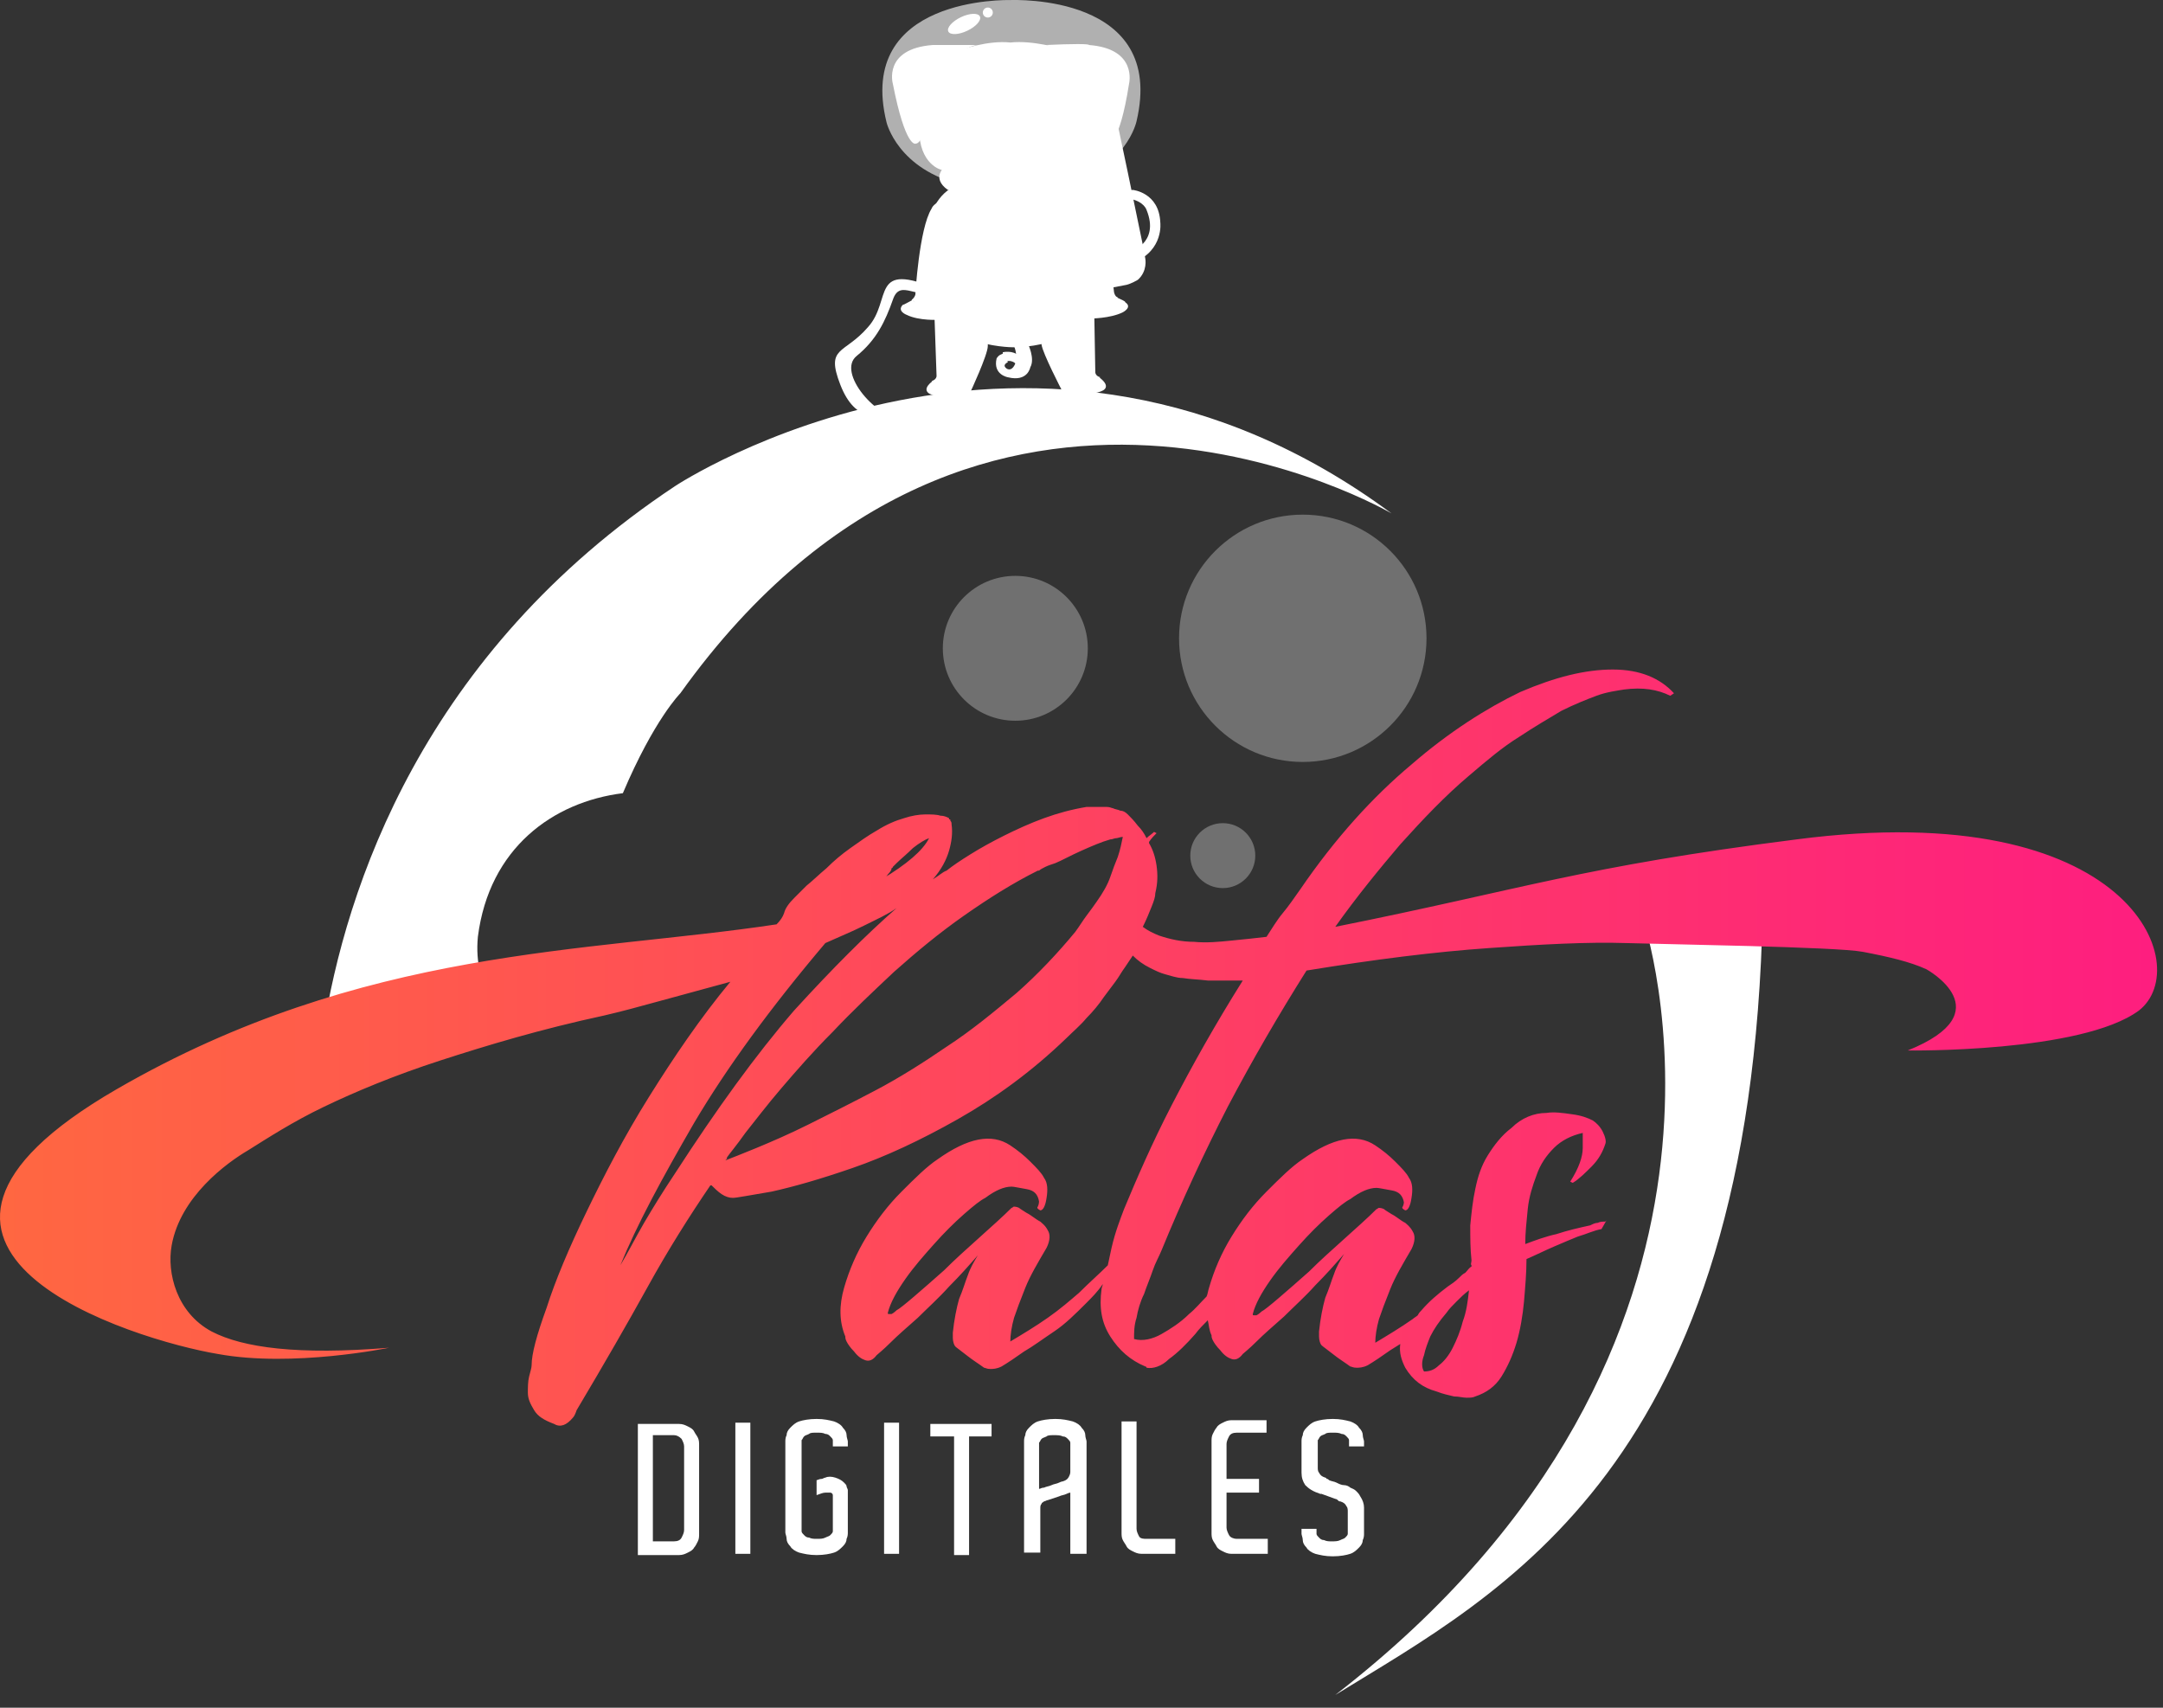<svg width="133" height="105" viewBox="0 0 133 105" fill="none" xmlns="http://www.w3.org/2000/svg">
<rect x="0" y="0" width="133" height="105" fill="#333333" stroke="none"/>
<path d="M108.387 55.987L101.01 56.448C101.01 56.448 110.001 82.635 82.104 104.215C92.326 97.918 107.696 90.238 108.387 55.987Z" fill="white"/>
<path d="M41.527 29.877C26.003 40.168 21.238 54.605 19.855 63.514C23.313 62.822 26.771 61.978 30.306 61.67C29.615 60.519 29.231 59.213 29.384 57.6C30.076 52.148 33.995 49.306 38.299 48.769C40.22 44.238 41.834 42.625 41.834 42.625C60.355 16.745 85.563 31.567 85.563 31.567C63.583 15.286 41.527 29.877 41.527 29.877Z" fill="white"/>
<path opacity="0.3" d="M80.106 46.849C84.308 46.849 87.714 43.445 87.714 39.246C87.714 35.047 84.308 31.643 80.106 31.643C75.904 31.643 72.498 35.047 72.498 39.246C72.498 43.445 75.904 46.849 80.106 46.849Z" fill="white"/>
<path opacity="0.3" d="M62.43 44.315C64.892 44.315 66.888 42.321 66.888 39.861C66.888 37.401 64.892 35.407 62.43 35.407C59.968 35.407 57.973 37.401 57.973 39.861C57.973 42.321 59.968 44.315 62.43 44.315Z" fill="white"/>
<path opacity="0.3" d="M75.188 54.605C76.291 54.605 77.186 53.711 77.186 52.608C77.186 51.506 76.291 50.612 75.188 50.612C74.084 50.612 73.189 51.506 73.189 52.608C73.189 53.711 74.084 54.605 75.188 54.605Z" fill="white"/>
<path d="M110.462 51.611C97.167 53.3 93.632 54.682 82.104 56.986C83.411 55.143 84.794 53.454 86.1 51.918C87.484 50.382 88.867 48.923 90.327 47.694C91.403 46.773 92.402 45.928 93.401 45.313C94.324 44.699 95.246 44.161 96.014 43.701C96.783 43.317 97.551 43.01 98.166 42.779C98.781 42.549 99.396 42.472 99.857 42.395C101.01 42.242 101.932 42.395 102.7 42.779L102.931 42.626C102.086 41.704 100.856 41.166 99.165 41.166C97.475 41.166 95.63 41.627 93.478 42.549C91.403 43.547 89.098 45.006 86.792 47.003C84.41 49 82.104 51.534 79.952 54.682C79.568 55.22 79.261 55.681 78.876 56.142C78.492 56.602 78.185 57.14 77.877 57.601C77.263 57.678 76.494 57.754 75.726 57.831C74.957 57.908 74.189 57.985 73.42 57.908C72.651 57.908 71.96 57.754 71.268 57.524C70.884 57.37 70.577 57.217 70.269 56.986C70.5 56.526 70.653 56.142 70.807 55.758C70.961 55.374 71.038 55.143 71.038 54.913C71.191 54.298 71.191 53.761 71.115 53.223C71.038 52.686 70.884 52.225 70.653 51.841V51.764C70.807 51.534 70.961 51.38 71.115 51.227L70.961 51.15C70.807 51.303 70.653 51.38 70.5 51.534C70.346 51.227 70.192 50.996 69.962 50.766C69.731 50.459 69.501 50.228 69.347 50.075C69.193 49.921 69.04 49.844 68.886 49.844C68.732 49.768 68.578 49.768 68.425 49.691C68.348 49.691 68.271 49.614 68.04 49.614C67.656 49.614 67.272 49.614 66.811 49.614C65.889 49.768 65.043 49.998 64.198 50.305C63.352 50.612 62.507 50.996 61.739 51.38C60.97 51.764 60.279 52.148 59.664 52.532C59.049 52.916 58.588 53.223 58.203 53.531C57.973 53.607 57.742 53.838 57.358 54.068C57.896 53.454 58.203 52.839 58.357 52.302C58.511 51.764 58.588 51.227 58.511 50.689C58.511 50.612 58.511 50.535 58.434 50.459V50.382H58.357V50.305C58.203 50.228 58.05 50.152 57.819 50.152C57.589 50.075 57.281 50.075 56.897 50.075C56.513 50.075 56.052 50.152 55.591 50.305C55.053 50.459 54.515 50.689 53.9 51.073C53.362 51.38 52.824 51.764 52.286 52.148C51.748 52.532 51.287 52.916 50.826 53.377C50.365 53.761 49.98 54.145 49.596 54.452C49.289 54.759 48.981 55.066 48.828 55.22C48.52 55.527 48.29 55.834 48.213 56.142C48.136 56.372 47.982 56.602 47.752 56.833C36.07 58.599 22.314 58.215 7.174 66.97C-9.964 76.876 8.327 82.406 13.399 83.25C18.01 84.095 23.928 82.866 23.928 82.866C18.318 83.327 14.936 82.866 13.015 81.868C10.863 80.716 10.248 78.259 10.556 76.569C11.094 73.574 13.937 71.501 15.244 70.733C16.473 69.965 18.01 68.966 19.932 68.045C21.853 67.123 24.235 66.125 27.079 65.203C29.922 64.282 33.227 63.284 37.146 62.439C38.145 62.208 39.298 61.901 40.681 61.517C42.065 61.133 43.525 60.749 44.908 60.365C43.064 62.592 41.45 64.973 39.913 67.43C38.376 69.888 37.146 72.269 36.07 74.496C34.994 76.723 34.149 78.719 33.611 80.409C32.996 82.098 32.689 83.25 32.689 83.942C32.689 84.095 32.612 84.326 32.535 84.633C32.458 84.94 32.458 85.324 32.458 85.631C32.458 86.015 32.612 86.322 32.843 86.706C33.073 87.09 33.457 87.32 34.072 87.551C34.456 87.781 34.841 87.628 35.225 87.167C35.302 87.09 35.379 86.936 35.456 86.706C37.146 83.865 38.606 81.33 39.836 79.103C41.066 76.876 42.372 74.803 43.679 72.883H43.755C43.909 73.037 44.14 73.267 44.37 73.421C44.601 73.574 44.831 73.651 45.062 73.651C45.292 73.651 46.061 73.497 47.444 73.267C48.828 72.96 50.441 72.499 52.44 71.808C54.438 71.117 56.59 70.118 58.895 68.813C61.201 67.507 63.429 65.895 65.581 63.821C65.966 63.437 66.427 63.053 66.811 62.592C67.195 62.208 67.579 61.748 67.887 61.287C68.117 60.98 68.348 60.672 68.578 60.365C68.809 60.058 68.963 59.751 69.193 59.444C69.347 59.213 69.501 58.983 69.654 58.753C69.962 59.06 70.269 59.29 70.73 59.521C71.038 59.674 71.345 59.828 71.653 59.905C71.96 59.981 72.344 60.135 72.728 60.135C73.189 60.212 73.651 60.212 74.265 60.288C74.88 60.288 75.572 60.288 76.417 60.288C74.727 62.976 73.266 65.587 72.037 67.968C70.807 70.349 69.885 72.499 69.116 74.342C68.886 74.956 68.578 75.724 68.348 76.723C68.271 77.107 68.194 77.414 68.117 77.798C67.579 78.335 66.965 78.873 66.35 79.487C65.812 79.948 65.197 80.486 64.428 81.023C63.66 81.561 62.891 82.022 62.123 82.482C62.123 82.098 62.2 81.561 62.353 81.023C62.507 80.562 62.738 79.948 63.045 79.18C63.352 78.412 63.814 77.644 64.352 76.723C64.582 76.262 64.582 75.878 64.428 75.648C64.275 75.34 64.044 75.187 63.967 75.11C63.66 74.956 63.429 74.726 63.122 74.573C62.891 74.419 62.738 74.342 62.661 74.265C62.661 74.265 62.507 74.189 62.353 74.189C62.277 74.189 62.277 74.265 62.2 74.265C61.662 74.803 60.97 75.417 60.202 76.108C59.433 76.799 58.742 77.414 58.05 78.105C57.358 78.719 56.743 79.257 56.205 79.718C55.667 80.178 55.283 80.486 55.13 80.562C54.976 80.716 54.822 80.793 54.822 80.793C54.745 80.793 54.668 80.793 54.668 80.793C54.592 80.793 54.592 80.793 54.592 80.716C54.745 80.102 55.13 79.411 55.667 78.643C56.205 77.875 56.82 77.183 57.435 76.492C58.05 75.801 58.665 75.187 59.279 74.649C59.894 74.112 60.279 73.805 60.586 73.651C61.201 73.19 61.739 72.96 62.2 72.96C62.353 72.96 62.661 73.037 63.122 73.113C63.583 73.19 63.814 73.421 63.891 73.881V73.728C63.891 73.881 63.891 74.035 63.814 74.189C63.737 74.265 63.814 74.342 63.967 74.419C64.121 74.419 64.275 74.189 64.352 73.651C64.428 73.19 64.428 72.729 64.198 72.422C64.044 72.115 63.737 71.808 63.352 71.424C62.968 71.04 62.584 70.733 62.123 70.425C60.97 69.658 59.51 69.965 57.666 71.27C56.974 71.731 56.282 72.422 55.437 73.267C54.592 74.112 53.9 75.033 53.285 76.032C52.67 77.03 52.209 78.105 51.902 79.18C51.594 80.255 51.594 81.254 51.978 82.175C51.978 82.252 51.979 82.329 52.055 82.482C52.132 82.636 52.286 82.866 52.517 83.097C52.747 83.404 52.978 83.558 53.208 83.634C53.439 83.711 53.669 83.634 53.9 83.327C53.977 83.25 54.284 83.02 54.745 82.559C55.206 82.098 55.744 81.638 56.436 81.023C57.051 80.409 57.742 79.794 58.357 79.103C59.049 78.412 59.587 77.798 60.125 77.183C59.894 77.567 59.664 77.951 59.51 78.412C59.356 78.796 59.203 79.334 58.972 79.871C58.818 80.409 58.665 81.177 58.588 81.945V82.252C58.588 82.482 58.665 82.713 58.742 82.79C58.818 82.866 59.049 83.02 59.433 83.327C59.817 83.634 60.202 83.865 60.509 84.095C60.586 84.095 60.663 84.172 60.893 84.172C61.047 84.172 61.278 84.172 61.585 84.018C61.969 83.788 62.43 83.481 62.968 83.097C63.506 82.79 64.121 82.329 64.813 81.868C65.504 81.407 66.119 80.793 66.811 80.102C67.118 79.794 67.502 79.411 67.81 78.95C67.81 79.027 67.733 79.18 67.733 79.257C67.579 80.409 67.733 81.33 68.271 82.175C68.809 83.02 69.501 83.634 70.423 84.018C70.423 84.018 70.5 84.018 70.5 84.095C70.884 84.172 71.422 84.018 71.883 83.558C72.421 83.174 72.959 82.636 73.497 82.022C73.728 81.714 73.958 81.484 74.265 81.177C74.342 81.484 74.342 81.791 74.496 82.098C74.496 82.175 74.496 82.252 74.573 82.406C74.65 82.559 74.803 82.79 75.034 83.02C75.264 83.327 75.495 83.481 75.726 83.558C75.956 83.634 76.187 83.558 76.417 83.25C76.494 83.174 76.802 82.943 77.263 82.482C77.724 82.022 78.262 81.561 78.953 80.947C79.568 80.332 80.26 79.718 80.875 79.027C81.566 78.335 82.104 77.721 82.642 77.107C82.412 77.491 82.181 77.875 82.027 78.335C81.874 78.719 81.72 79.257 81.489 79.794C81.336 80.332 81.182 81.1 81.105 81.868V82.175C81.105 82.406 81.182 82.636 81.259 82.713C81.336 82.79 81.566 82.943 81.951 83.25C82.335 83.558 82.719 83.788 83.026 84.018C83.103 84.018 83.18 84.095 83.411 84.095C83.564 84.095 83.795 84.095 84.102 83.942C84.487 83.711 84.948 83.404 85.486 83.02C85.716 82.866 85.87 82.79 86.1 82.636C86.024 83.174 86.177 83.634 86.408 84.095C86.869 84.863 87.484 85.324 88.329 85.554C88.713 85.708 89.098 85.785 89.405 85.861C89.713 85.861 89.943 85.938 90.174 85.938C90.404 85.938 90.558 85.938 90.712 85.861C91.403 85.631 91.941 85.247 92.326 84.633C92.71 84.018 93.017 83.327 93.248 82.559C93.478 81.791 93.632 80.87 93.709 80.025C93.786 79.103 93.862 78.259 93.862 77.414C94.4 77.183 95.015 76.876 95.553 76.646C96.091 76.416 96.629 76.185 97.013 76.032C97.551 75.878 98.013 75.648 98.474 75.571L98.781 75.033L98.704 75.11C98.55 75.11 98.397 75.11 98.243 75.187C98.089 75.187 97.936 75.264 97.782 75.34C97.09 75.494 96.399 75.648 95.707 75.878C95.015 76.032 94.4 76.262 93.786 76.492C93.786 75.801 93.862 75.11 93.939 74.342C94.016 73.574 94.247 72.883 94.477 72.269C94.708 71.577 95.092 71.04 95.553 70.579C96.014 70.118 96.629 69.811 97.321 69.658C97.321 69.734 97.321 70.041 97.321 70.579C97.321 71.117 97.09 71.808 96.552 72.653L96.706 72.729C97.09 72.499 97.475 72.115 97.859 71.731C98.32 71.27 98.55 70.809 98.704 70.349C98.781 70.195 98.704 69.888 98.55 69.581C98.397 69.274 98.166 69.043 97.936 68.89C97.628 68.736 97.244 68.582 96.629 68.506C96.091 68.429 95.553 68.352 95.092 68.429C94.324 68.429 93.555 68.736 92.94 69.35C92.326 69.811 91.864 70.425 91.48 71.04C91.096 71.654 90.865 72.345 90.712 73.113C90.558 73.805 90.481 74.573 90.404 75.34C90.404 76.108 90.404 76.799 90.481 77.491C90.481 77.644 90.404 77.721 90.481 77.798V77.875C90.327 77.951 90.251 78.105 90.097 78.259C89.943 78.335 89.866 78.412 89.713 78.566C89.482 78.796 89.251 78.95 89.021 79.103C88.406 79.564 87.868 80.025 87.407 80.562C87.33 80.639 87.253 80.716 87.176 80.87C87.1 80.947 86.946 81.023 86.869 81.1C86.1 81.638 85.332 82.098 84.564 82.559C84.564 82.175 84.64 81.638 84.794 81.1C84.948 80.639 85.178 80.025 85.486 79.257C85.793 78.489 86.254 77.721 86.792 76.799C87.023 76.339 87.023 75.955 86.869 75.724C86.715 75.417 86.485 75.264 86.408 75.187C86.1 75.033 85.87 74.803 85.563 74.649C85.332 74.496 85.178 74.419 85.101 74.342C85.101 74.342 84.948 74.265 84.794 74.265C84.717 74.265 84.717 74.342 84.64 74.342C84.102 74.88 83.411 75.494 82.642 76.185C81.874 76.876 81.182 77.491 80.49 78.182C79.799 78.796 79.184 79.334 78.646 79.794C78.108 80.255 77.724 80.562 77.57 80.639C77.416 80.793 77.263 80.87 77.263 80.87C77.186 80.87 77.109 80.87 77.109 80.87C77.032 80.87 77.032 80.87 77.032 80.793C77.186 80.178 77.57 79.487 78.108 78.719C78.646 77.951 79.261 77.26 79.876 76.569C80.49 75.878 81.105 75.264 81.72 74.726C82.335 74.189 82.719 73.881 83.026 73.728C83.641 73.267 84.179 73.037 84.64 73.037C84.794 73.037 85.101 73.113 85.563 73.19C86.024 73.267 86.254 73.497 86.331 73.958V73.728C86.331 73.881 86.331 74.035 86.254 74.189C86.177 74.265 86.254 74.342 86.408 74.419C86.562 74.419 86.715 74.189 86.792 73.651C86.869 73.19 86.869 72.729 86.638 72.422C86.485 72.115 86.177 71.808 85.793 71.424C85.409 71.04 85.025 70.733 84.564 70.425C83.411 69.658 81.951 69.965 80.106 71.27C79.415 71.731 78.723 72.422 77.877 73.267C77.032 74.112 76.34 75.033 75.726 76.032C75.111 77.03 74.65 78.105 74.342 79.18C74.265 79.411 74.265 79.564 74.189 79.718C73.804 80.102 73.497 80.486 73.113 80.793C72.575 81.33 71.96 81.714 71.422 82.022C70.884 82.329 70.269 82.482 69.731 82.329C69.731 81.945 69.731 81.484 69.885 81.023C69.962 80.562 70.115 80.025 70.346 79.564C70.5 79.103 70.73 78.566 70.884 78.105C71.038 77.644 71.268 77.26 71.422 76.876C72.651 73.881 74.035 70.886 75.495 68.045C77.032 65.127 78.646 62.362 80.337 59.674C84.564 58.983 88.252 58.522 91.557 58.292C94.785 58.062 97.628 57.908 100.011 57.985C102.393 58.062 112.922 58.215 114.535 58.522C116.149 58.829 117.456 59.137 118.455 59.597C118.455 59.597 123.22 62.208 117.302 64.589C117.302 64.589 127.984 64.743 131.52 62.132C134.978 59.444 131.059 48.923 110.462 51.611ZM54.592 53.761C54.668 53.684 54.822 53.531 54.822 53.377C54.822 53.377 54.899 53.377 54.899 53.3L54.976 53.223C54.976 53.223 55.053 53.147 55.13 53.07C55.36 52.839 55.744 52.532 56.129 52.148C56.513 51.841 56.897 51.611 57.128 51.534C56.743 52.302 55.744 53.147 54.207 54.068C54.361 53.991 54.515 53.914 54.592 53.761ZM41.527 72.115C40.758 73.267 40.144 74.265 39.605 75.187C39.068 76.108 38.606 77.03 38.145 77.798C39.144 75.34 40.681 72.499 42.679 69.043C44.678 65.664 47.367 61.978 50.749 57.985C51.594 57.601 52.363 57.294 53.131 56.91C53.9 56.526 54.592 56.218 55.13 55.834C53.285 57.447 51.21 59.521 48.828 62.132C46.445 64.896 44.063 68.198 41.527 72.115ZM68.732 52.686C68.578 53.07 68.425 53.454 68.271 53.914C68.117 54.375 67.81 54.913 67.426 55.45C67.272 55.681 67.041 55.988 66.811 56.295C66.58 56.602 66.35 56.986 66.119 57.294C65.043 58.599 63.814 59.905 62.507 61.056C61.124 62.208 59.74 63.36 58.203 64.359C56.743 65.357 55.283 66.279 53.823 67.046C52.363 67.814 50.98 68.506 49.75 69.12C48.52 69.734 47.444 70.195 46.522 70.579C45.6 70.963 44.985 71.194 44.601 71.347C44.678 71.27 44.755 71.194 44.678 71.194C44.831 70.963 45.292 70.425 45.831 69.658C46.445 68.89 47.137 67.968 48.059 66.893C48.981 65.818 49.98 64.666 51.21 63.437C52.363 62.208 53.669 60.98 54.976 59.751C56.359 58.522 57.742 57.37 59.279 56.295C60.816 55.22 62.277 54.298 63.814 53.531H63.891C63.967 53.454 64.121 53.377 64.275 53.3C64.428 53.223 64.659 53.147 64.89 53.07C65.274 52.916 65.812 52.609 66.503 52.302C67.195 51.995 67.733 51.764 68.271 51.611C68.425 51.611 68.502 51.534 68.655 51.534C68.732 51.534 68.886 51.457 69.04 51.457C68.963 51.841 68.886 52.225 68.732 52.686ZM87.561 83.327C87.638 82.943 87.791 82.559 87.945 82.175C88.175 81.714 88.483 81.254 88.944 80.716C89.098 80.486 89.328 80.255 89.559 80.025C89.789 79.794 90.02 79.564 90.327 79.334C90.251 80.025 90.174 80.639 89.943 81.254C89.789 81.868 89.559 82.406 89.328 82.866C89.098 83.327 88.79 83.711 88.483 83.942C88.175 84.249 87.868 84.326 87.561 84.326C87.407 84.095 87.407 83.711 87.561 83.327Z" fill="url(#paint0_linear_3531_2268)"/>
<path d="M42.987 94.002V94.309C42.987 94.462 42.987 94.616 42.91 94.769C42.833 94.923 42.757 95.077 42.68 95.153C42.603 95.307 42.449 95.384 42.295 95.461C42.142 95.537 41.988 95.614 41.758 95.614H39.759H39.221V87.551H40.144H41.758C41.988 87.551 42.142 87.628 42.295 87.704C42.449 87.781 42.603 87.858 42.68 88.012C42.757 88.165 42.833 88.242 42.91 88.395C42.987 88.549 42.987 88.703 42.987 88.856V89.163V94.002ZM42.065 89.01V88.933C42.065 88.779 41.988 88.626 41.911 88.472C41.758 88.319 41.604 88.242 41.45 88.242H40.758H40.144V94.769H40.758H41.45C41.681 94.769 41.834 94.693 41.911 94.539C41.988 94.386 42.065 94.232 42.065 94.078V94.002V89.01Z" fill="white"/>
<path d="M45.216 87.474H46.138V95.537H45.216V87.474Z" fill="white"/>
<path d="M52.132 94.155V94.232C52.132 94.309 52.132 94.462 52.056 94.616C52.056 94.77 51.979 94.923 51.825 95.077C51.671 95.23 51.518 95.384 51.287 95.461C51.056 95.537 50.672 95.614 50.211 95.614C49.75 95.614 49.443 95.537 49.135 95.461C48.905 95.384 48.674 95.23 48.597 95.077C48.444 94.923 48.367 94.77 48.367 94.616C48.367 94.462 48.29 94.309 48.29 94.232V93.925V88.933V88.626C48.29 88.549 48.29 88.396 48.367 88.242C48.367 88.088 48.444 87.935 48.597 87.781C48.751 87.628 48.905 87.474 49.135 87.397C49.366 87.32 49.75 87.244 50.211 87.244C50.672 87.244 50.98 87.32 51.287 87.397C51.518 87.474 51.748 87.628 51.825 87.781C51.979 87.935 52.056 88.088 52.056 88.242C52.056 88.396 52.132 88.549 52.132 88.626V88.933H51.21V88.78C51.21 88.703 51.21 88.626 51.21 88.549C51.21 88.472 51.133 88.396 51.056 88.319C50.98 88.242 50.903 88.165 50.749 88.165C50.595 88.088 50.442 88.088 50.211 88.088C49.98 88.088 49.827 88.088 49.75 88.165C49.596 88.242 49.519 88.242 49.443 88.319C49.366 88.396 49.366 88.472 49.289 88.549C49.289 88.626 49.289 88.703 49.289 88.78V88.856V93.848V93.925C49.289 94.002 49.289 94.078 49.289 94.155C49.289 94.232 49.366 94.309 49.443 94.386C49.519 94.462 49.596 94.539 49.75 94.539C49.904 94.616 50.057 94.616 50.211 94.616C50.442 94.616 50.595 94.616 50.749 94.539C50.903 94.462 50.98 94.462 51.056 94.386C51.133 94.309 51.21 94.232 51.21 94.155C51.21 94.078 51.21 94.002 51.21 93.925V93.771V93.234V92.235C51.21 92.082 51.21 92.005 51.21 91.928C51.21 91.851 51.133 91.775 51.056 91.775C50.98 91.775 50.903 91.775 50.749 91.775C50.595 91.775 50.442 91.851 50.211 91.928V91.007C50.288 91.007 50.365 90.93 50.519 90.93C50.595 90.93 50.672 90.853 50.749 90.853C50.903 90.776 51.133 90.776 51.364 90.853C51.594 90.93 51.748 91.007 51.902 91.16C51.979 91.237 52.056 91.314 52.056 91.391C52.056 91.467 52.132 91.544 52.132 91.621C52.132 91.698 52.132 91.775 52.132 91.928C52.132 92.005 52.132 92.159 52.132 92.312V93.003V94.155Z" fill="white"/>
<path d="M54.361 87.474H55.283V95.537H54.361V87.474Z" fill="white"/>
<path d="M61.047 88.319H59.587V95.614H58.665V88.319H57.205V87.551H57.973H60.97V88.319H61.047Z" fill="white"/>
<path d="M66.734 95.537H65.812V91.775C65.812 91.775 65.735 91.775 65.581 91.851C65.428 91.928 65.274 91.928 65.12 92.005L64.429 92.235C64.352 92.235 64.275 92.312 64.198 92.312C64.121 92.389 64.044 92.389 64.044 92.466C63.968 92.543 63.968 92.619 63.968 92.773V95.461H62.968V88.626C62.968 88.549 62.968 88.396 63.045 88.242C63.045 88.088 63.122 87.935 63.276 87.781C63.43 87.628 63.583 87.474 63.814 87.397C64.044 87.32 64.429 87.244 64.89 87.244C65.351 87.244 65.658 87.32 65.966 87.397C66.196 87.474 66.427 87.628 66.504 87.781C66.657 87.935 66.734 88.088 66.734 88.242C66.734 88.396 66.811 88.549 66.811 88.626V95.537H66.734ZM64.198 91.467C64.352 91.391 64.505 91.391 64.659 91.314C64.813 91.237 64.967 91.237 65.12 91.16C65.274 91.083 65.351 91.083 65.351 91.083C65.581 91.007 65.658 90.93 65.735 90.776C65.812 90.623 65.812 90.546 65.812 90.469V88.933C65.812 88.856 65.812 88.78 65.812 88.703C65.812 88.626 65.735 88.549 65.658 88.472C65.581 88.396 65.505 88.319 65.351 88.319C65.197 88.242 65.043 88.242 64.813 88.242C64.582 88.242 64.429 88.242 64.352 88.319C64.198 88.396 64.121 88.396 64.044 88.472C63.968 88.549 63.968 88.626 63.891 88.703C63.891 88.78 63.891 88.856 63.891 88.933V91.544C63.968 91.544 64.044 91.467 64.198 91.467Z" fill="white"/>
<path d="M72.267 94.769V95.537H70.192C69.962 95.537 69.808 95.46 69.654 95.384C69.501 95.307 69.347 95.23 69.27 95.076C69.193 94.923 69.117 94.846 69.04 94.692C68.963 94.539 68.963 94.385 68.963 94.232V93.925V87.397H69.885V93.925V94.001C69.885 94.155 69.962 94.308 70.039 94.462C70.116 94.616 70.346 94.616 70.5 94.616H71.192H72.267V94.769Z" fill="white"/>
<path d="M77.878 95.538H75.726C75.495 95.538 75.341 95.461 75.188 95.384C75.034 95.308 74.88 95.231 74.803 95.077C74.727 94.924 74.65 94.847 74.573 94.693C74.496 94.54 74.496 94.386 74.496 94.232V93.925V88.933V88.626C74.496 88.473 74.496 88.319 74.573 88.166C74.65 88.012 74.727 87.858 74.803 87.782C74.88 87.628 75.034 87.551 75.188 87.474C75.341 87.398 75.495 87.321 75.726 87.321H77.878V88.089H76.648H76.033C75.803 88.089 75.649 88.165 75.572 88.319C75.495 88.473 75.418 88.626 75.418 88.78V88.857V90.93H77.416V91.775H75.418V93.848V93.925C75.418 94.079 75.495 94.232 75.572 94.386C75.649 94.54 75.879 94.616 76.033 94.616H76.725H77.954V95.538H77.878Z" fill="white"/>
<path d="M83.872 94.309C83.872 94.386 83.872 94.539 83.795 94.693C83.795 94.846 83.718 95 83.564 95.154C83.411 95.307 83.257 95.461 83.026 95.537C82.796 95.614 82.412 95.691 81.951 95.691C81.49 95.691 81.182 95.614 80.875 95.537C80.644 95.461 80.414 95.307 80.337 95.154C80.183 95 80.106 94.846 80.106 94.693C80.106 94.539 80.029 94.386 80.029 94.309V94.002H80.951V94.078C80.951 94.155 80.951 94.232 80.951 94.309C80.951 94.386 81.028 94.462 81.105 94.539C81.182 94.616 81.259 94.693 81.413 94.693C81.566 94.77 81.72 94.77 81.874 94.77C82.104 94.77 82.258 94.77 82.412 94.693C82.565 94.616 82.642 94.616 82.719 94.539C82.796 94.462 82.873 94.386 82.873 94.309C82.873 94.232 82.873 94.155 82.873 94.078V93.925V92.927C82.873 92.85 82.873 92.696 82.796 92.619C82.719 92.466 82.642 92.389 82.412 92.312C82.335 92.312 82.335 92.312 82.258 92.235C82.181 92.159 82.104 92.159 82.104 92.159L81.259 91.851H81.182C80.721 91.698 80.49 91.544 80.26 91.314C80.106 91.083 80.029 90.853 80.029 90.546V90.469V90.239V88.856V88.626C80.029 88.549 80.029 88.396 80.106 88.242C80.106 88.088 80.183 87.935 80.337 87.781C80.49 87.628 80.644 87.474 80.875 87.397C81.105 87.32 81.49 87.244 81.951 87.244C82.412 87.244 82.719 87.32 83.026 87.397C83.257 87.474 83.488 87.628 83.564 87.781C83.718 87.935 83.795 88.088 83.795 88.242C83.795 88.396 83.872 88.549 83.872 88.626V88.933H82.95V88.78C82.95 88.703 82.95 88.626 82.95 88.549C82.95 88.472 82.873 88.396 82.796 88.319C82.719 88.242 82.642 88.165 82.489 88.165C82.335 88.088 82.181 88.088 81.951 88.088C81.72 88.088 81.566 88.088 81.49 88.165C81.336 88.242 81.259 88.242 81.182 88.319C81.105 88.396 81.105 88.472 81.028 88.549C81.028 88.626 81.028 88.703 81.028 88.78V88.856V90.162V90.239C81.028 90.316 81.028 90.469 81.105 90.546C81.182 90.699 81.259 90.776 81.49 90.853C81.49 90.853 81.566 90.853 81.566 90.93C81.643 90.93 81.643 90.93 81.72 91.007C81.874 91.083 82.027 91.083 82.181 91.16C82.335 91.237 82.489 91.314 82.642 91.314C82.796 91.314 82.95 91.391 83.026 91.467C83.18 91.544 83.257 91.544 83.411 91.698C83.488 91.775 83.564 91.851 83.641 92.005C83.795 92.235 83.872 92.466 83.872 92.696V92.85V94.002V94.309Z" fill="white"/>
<path d="M68.732 7.683L69.347 10.601L70.269 15.056L70.423 15.9C70.423 15.9 70.576 16.668 69.962 17.206C69.962 17.206 69.578 17.436 69.27 17.513L67.656 17.82L65.427 9.757L68.732 7.683Z" fill="white"/>
<path d="M68.194 8.221C68.194 8.221 68.655 8.221 68.655 8.835L69.731 14.134L70.038 15.9C70.038 15.9 70.038 17.052 69.193 17.206L67.579 17.59L66.734 13.904L65.274 10.909L68.194 8.221Z" fill="white"/>
<path d="M67.656 15.363C67.656 15.363 68.424 15.977 69.424 15.517C69.424 15.517 71.345 14.979 70.499 12.905C70.499 12.905 70.346 12.368 69.424 12.214C69.424 12.214 69.193 11.984 69.424 11.754C69.424 11.754 69.5 11.677 69.654 11.677C69.654 11.677 71.268 11.83 71.345 13.673C71.345 13.673 71.575 15.363 69.731 16.131C69.731 16.131 68.886 16.515 67.81 16.054L67.656 15.363Z" fill="white"/>
<path d="M57.435 18.742L57.588 23.119C57.588 23.119 57.588 23.349 57.281 23.426L59.125 24.348L59.663 24.117C59.663 24.117 60.739 21.814 60.739 21.276V20.278L57.435 18.742Z" fill="white"/>
<path d="M58.203 23.58C58.203 23.58 57.819 23.426 57.358 23.426C57.358 23.426 56.666 23.887 57.127 24.194C57.127 24.194 57.589 24.501 59.049 24.348L59.279 24.271C59.203 24.348 59.203 23.887 58.203 23.58Z" fill="white"/>
<path d="M67.272 18.511L67.349 22.889C67.349 22.889 67.349 23.119 67.656 23.196L65.811 24.194L65.274 23.964C65.274 23.964 64.121 21.737 64.044 21.199V20.201L67.272 18.511Z" fill="white"/>
<path d="M66.734 23.426C66.734 23.426 67.118 23.273 67.579 23.196C67.579 23.196 68.271 23.657 67.886 23.964C67.886 23.964 67.425 24.348 65.965 24.194H65.735C65.735 24.194 65.735 23.81 66.734 23.426Z" fill="white"/>
<path d="M65.812 11.369L62.353 11.906L58.588 11.522C56.513 12.521 56.513 17.128 56.513 17.128C56.897 21.352 62.276 21.352 62.276 21.352C62.276 21.352 67.81 21.506 68.04 16.898C68.117 16.821 67.963 12.29 65.812 11.369Z" fill="white"/>
<path opacity="0.61" d="M62.123 0.003C61.969 0.003 52.593 -0.227 54.514 7.529C54.514 7.529 55.206 10.447 59.203 11.369L62.2 11.522L65.197 11.369C69.27 10.447 69.885 7.452 69.885 7.452C71.729 -0.381 62.353 0.003 62.123 0.003Z" fill="white"/>
<path d="M66.273 10.14L62.2 10.755L58.126 10.217C58.126 10.217 57.204 10.908 58.28 11.676C58.28 11.676 59.587 12.06 62.2 12.06C64.812 11.983 66.119 11.599 66.119 11.599C67.195 10.755 66.273 10.14 66.273 10.14Z" fill="white"/>
<path d="M67.041 3.536L65.274 2.998C65.274 2.998 63.506 2.46 62.123 2.614C60.739 2.46 59.049 3.075 59.049 3.075L57.281 3.689L56.513 7.913C56.513 10.14 57.896 10.447 57.896 10.447C59.203 10.908 62.046 11.062 62.2 11.062C62.353 11.062 65.197 10.908 66.503 10.37C66.503 10.37 67.81 10.063 67.81 7.836L67.041 3.536Z" fill="white"/>
<path d="M64.659 9.218L62.2 10.139L59.74 9.295C59.74 9.295 60.048 10.984 62.2 10.984C64.428 10.907 64.659 9.218 64.659 9.218Z" fill="white"/>
<path d="M60.048 2.767C60.048 2.767 57.512 3.151 56.897 7.221C56.897 7.221 56.82 8.834 56.282 8.834C56.282 8.834 55.667 9.064 54.899 5.148C54.899 5.148 54.284 2.997 57.358 2.767C57.435 2.767 58.434 2.767 60.048 2.767Z" fill="white"/>
<path d="M64.275 2.768C64.275 2.768 66.811 3.152 67.502 7.222C67.502 7.222 67.656 8.834 68.117 8.834C68.117 8.834 68.809 9.065 69.424 5.148C69.424 5.148 69.962 2.998 66.964 2.768C66.964 2.691 65.965 2.691 64.275 2.768Z" fill="white"/>
<path d="M63.66 5.149C63.583 5.149 63.583 5.149 63.66 5.149C63.583 5.149 63.583 5.149 63.506 5.149H63.429H63.352C63.276 5.149 63.276 5.149 63.199 5.072H63.122H63.045H62.968H62.891L62.815 4.995C62.738 4.995 62.738 4.918 62.661 4.918C62.584 4.918 62.584 4.841 62.507 4.841C62.43 4.841 62.276 4.765 62.123 4.765C62.123 4.765 61.892 4.765 61.739 4.841C61.662 4.841 61.662 4.918 61.585 4.918C61.508 4.918 61.508 4.995 61.431 4.995L61.354 5.072H61.277H61.201H61.124H61.047C60.97 5.072 60.97 5.072 60.893 5.149H60.816H60.739H60.663H60.586C60.509 5.149 60.432 5.072 60.355 5.072C60.432 5.149 60.509 5.225 60.586 5.225H60.663H60.739H60.816H60.893C60.97 5.225 60.97 5.225 61.047 5.225H61.124H61.201H61.277H61.354L61.508 5.149C61.585 5.149 61.585 5.072 61.662 5.072C61.739 5.072 61.739 5.072 61.815 4.995C61.892 4.995 62.046 4.995 62.123 4.995C62.2 4.995 62.353 4.995 62.43 4.995C62.507 4.995 62.507 4.995 62.584 5.072C62.661 5.072 62.661 5.072 62.738 5.149L62.968 5.072H63.045H63.122H63.199H63.276C63.352 5.072 63.352 5.072 63.429 5.072H63.506H63.583C63.506 5.225 63.506 5.225 63.66 5.149C63.583 5.225 63.583 5.149 63.66 5.149C63.737 5.149 63.813 5.149 63.89 5.072C63.813 5.072 63.737 5.149 63.66 5.149Z" fill="white"/>
<path d="M63.045 5.609C62.968 5.609 62.891 5.609 62.815 5.533C62.738 5.456 62.584 5.379 62.507 5.379C62.43 5.379 62.43 5.302 62.353 5.302H62.276H62.2H62.123H62.046C61.969 5.302 61.969 5.379 61.892 5.379C61.815 5.456 61.662 5.533 61.585 5.533C61.431 5.609 61.431 5.609 61.354 5.609C61.278 5.609 61.201 5.533 61.124 5.533C61.201 5.609 61.278 5.609 61.354 5.609C61.431 5.609 61.508 5.609 61.585 5.609C61.662 5.533 61.815 5.533 61.892 5.456C61.969 5.456 61.969 5.379 62.046 5.379H62.123H62.2H62.276H62.353C62.43 5.379 62.43 5.379 62.507 5.456C62.584 5.533 62.738 5.533 62.815 5.609C62.891 5.609 62.968 5.686 63.045 5.609C63.122 5.609 63.199 5.609 63.276 5.533C63.199 5.533 63.122 5.609 63.045 5.609Z" fill="white"/>
<path d="M59.48 1.889C60.017 1.634 60.363 1.241 60.253 1.011C60.144 0.781 59.62 0.802 59.084 1.057C58.547 1.313 58.201 1.706 58.31 1.936C58.42 2.165 58.944 2.145 59.48 1.889Z" fill="white"/>
<path d="M60.739 1.078C60.909 1.078 61.047 0.941 61.047 0.771C61.047 0.601 60.909 0.464 60.739 0.464C60.57 0.464 60.432 0.601 60.432 0.771C60.432 0.941 60.57 1.078 60.739 1.078Z" fill="white"/>
<path d="M60.048 7.99C60.048 7.99 59.587 8.758 58.665 8.604C58.665 8.604 57.512 8.45 57.589 7.068C57.589 7.068 57.666 5.839 58.665 5.148C58.665 5.148 59.74 4.611 60.202 5.993C60.278 6.07 60.509 6.991 60.048 7.99Z" fill="white"/>
<path d="M59.049 7.375C59.388 7.375 59.663 7.1 59.663 6.761C59.663 6.422 59.388 6.146 59.049 6.146C58.709 6.146 58.434 6.422 58.434 6.761C58.434 7.1 58.709 7.375 59.049 7.375Z" fill="white"/>
<path d="M58.972 6.762C59.099 6.762 59.203 6.658 59.203 6.531C59.203 6.404 59.099 6.301 58.972 6.301C58.845 6.301 58.742 6.404 58.742 6.531C58.742 6.658 58.845 6.762 58.972 6.762Z" fill="white"/>
<path d="M64.351 7.99C64.351 7.99 64.812 8.681 65.735 8.604C65.735 8.604 66.887 8.451 66.734 7.068C66.734 7.068 66.657 5.84 65.581 5.149C65.581 5.149 64.505 4.611 64.044 6.07C64.121 5.993 63.89 6.992 64.351 7.99Z" fill="white"/>
<path d="M65.351 7.299C65.69 7.299 65.966 7.024 65.966 6.685C65.966 6.345 65.69 6.07 65.351 6.07C65.011 6.07 64.736 6.345 64.736 6.685C64.736 7.024 65.011 7.299 65.351 7.299Z" fill="white"/>
<path d="M65.427 6.684C65.555 6.684 65.658 6.581 65.658 6.454C65.658 6.327 65.555 6.224 65.427 6.224C65.3 6.224 65.197 6.327 65.197 6.454C65.197 6.581 65.3 6.684 65.427 6.684Z" fill="white"/>
<path d="M63.967 7.069C62.968 6.378 62.277 6.301 62.2 6.301C62.123 6.301 61.431 6.378 60.432 7.069C60.432 7.069 59.279 7.913 59.356 8.681C59.356 8.681 59.587 9.987 60.663 9.68C60.663 9.68 61.278 10.448 62.2 10.371C63.199 10.448 63.737 9.68 63.737 9.68C64.813 9.987 65.043 8.681 65.043 8.681C65.197 7.913 63.967 7.069 63.967 7.069Z" fill="white"/>
<path d="M62.2 9.373C61.662 9.296 61.278 9.449 61.278 9.449C61.739 9.987 62.2 9.987 62.2 9.987C62.277 9.987 62.661 9.987 63.122 9.449C63.122 9.449 62.738 9.296 62.2 9.373Z" fill="white"/>
<path d="M63.276 7.145C62.891 6.915 62.2 6.915 62.2 6.915C62.2 6.915 61.508 6.915 61.124 7.145C61.124 7.145 60.893 7.759 61.354 8.143C61.354 8.143 61.816 8.297 62.2 8.297C62.507 8.297 63.045 8.143 63.045 8.143C63.506 7.759 63.276 7.145 63.276 7.145Z" fill="white"/>
<path d="M61.969 7.452C62.181 7.452 62.353 7.383 62.353 7.298C62.353 7.213 62.181 7.145 61.969 7.145C61.757 7.145 61.585 7.213 61.585 7.298C61.585 7.383 61.757 7.452 61.969 7.452Z" fill="white"/>
<path d="M62.2 9.756C62.277 9.756 62.738 9.756 62.891 9.373C62.891 9.373 62.584 9.296 62.2 9.373C61.816 9.373 61.508 9.373 61.508 9.373C61.739 9.756 62.2 9.756 62.2 9.756Z" fill="white"/>
<path d="M62.353 21.276L63.199 21.122C63.199 21.122 63.66 22.044 63.352 22.581C63.352 22.581 63.199 23.503 61.969 23.195C61.969 23.195 61.047 23.042 61.278 22.044C61.278 22.044 61.354 21.89 61.508 21.813C61.662 21.736 61.739 21.736 61.815 21.736L61.969 22.274C61.969 22.274 61.585 22.428 61.892 22.658C61.892 22.658 62.276 22.965 62.507 22.12C62.507 22.044 62.507 21.66 62.353 21.276Z" fill="white"/>
<path d="M61.661 21.658C61.661 21.658 62.276 21.505 62.661 21.889C62.661 21.889 62.968 22.042 62.968 22.426C62.968 22.426 62.968 22.81 62.584 22.733C62.584 22.733 62.43 22.733 62.507 22.503C62.507 22.503 62.507 22.273 62.123 22.196C62.123 22.196 61.969 22.196 61.892 22.196C61.892 22.196 61.585 22.119 61.661 21.658Z" fill="white"/>
<path d="M62.277 16.745C61.431 16.745 60.816 16.13 60.816 15.286V15.055C60.816 14.211 61.431 13.596 62.277 13.596C63.122 13.596 63.737 14.211 63.737 15.055V15.286C63.737 16.13 63.122 16.745 62.277 16.745Z" fill="white"/>
<path d="M62.277 16.745C61.431 16.745 60.816 16.13 60.816 15.286V15.055C60.816 14.211 61.431 13.596 62.277 13.596C63.122 13.596 63.737 14.211 63.737 15.055V15.286C63.737 16.13 63.122 16.745 62.277 16.745Z" fill="white"/>
<path d="M66.427 12.29C66.427 12.29 65.581 12.751 64.582 14.364C64.582 14.364 64.352 14.594 64.352 15.208C64.352 15.208 64.352 15.439 65.351 17.666L66.58 19.202C66.58 19.202 66.965 19.739 67.426 19.509L68.732 18.28C68.732 18.28 68.578 18.28 68.501 17.973C68.501 17.973 68.117 13.903 67.272 12.751C67.195 12.751 67.041 12.213 66.427 12.29Z" fill="white"/>
<path d="M68.655 18.28C68.655 18.28 68.732 18.357 68.271 18.51C68.271 18.51 67.349 18.817 67.041 19.585C67.041 19.585 68.271 19.585 69.039 19.201C69.039 19.201 69.654 18.894 69.193 18.587C69.193 18.51 68.963 18.433 68.655 18.28Z" fill="white"/>
<path d="M58.127 12.367C58.127 12.367 58.972 12.751 60.048 14.363C60.048 14.363 60.278 14.594 60.355 15.208C60.355 15.208 60.432 15.438 59.433 17.666L58.28 19.201C58.28 19.201 57.973 19.739 57.435 19.585L56.051 18.433C56.051 18.433 56.205 18.357 56.282 18.126C56.282 18.126 56.513 14.056 57.281 12.828C57.281 12.828 57.435 12.367 58.127 12.367Z" fill="white"/>
<path d="M56.128 18.434C56.128 18.434 56.051 18.511 56.513 18.665C56.513 18.665 57.435 18.972 57.742 19.663C57.742 19.663 56.513 19.74 55.744 19.356C55.744 19.356 55.129 19.125 55.514 18.741C55.59 18.741 55.821 18.588 56.128 18.434Z" fill="white"/>
<path d="M62.43 14.517H61.662C61.585 14.517 61.508 14.44 61.508 14.364C61.508 14.287 61.585 14.21 61.662 14.21H62.43C62.507 14.21 62.584 14.287 62.584 14.364C62.661 14.44 62.584 14.517 62.43 14.517Z" fill="white"/>
<path d="M63.122 14.517H62.891C62.814 14.517 62.737 14.44 62.737 14.364C62.737 14.287 62.814 14.21 62.891 14.21H63.122C63.199 14.21 63.276 14.287 63.276 14.364C63.276 14.364 63.199 14.517 63.122 14.517Z" fill="white"/>
<path d="M63.045 14.978C62.968 14.978 62.891 14.901 62.815 14.825C62.815 14.748 62.891 14.671 62.968 14.671C63.045 14.671 63.122 14.748 63.122 14.825C63.199 14.901 63.122 14.978 63.045 14.978Z" fill="white"/>
<path d="M63.045 15.515C62.968 15.515 62.891 15.438 62.815 15.362C62.815 15.285 62.891 15.208 62.968 15.208C63.045 15.208 63.122 15.285 63.122 15.362C63.199 15.438 63.122 15.515 63.045 15.515Z" fill="white"/>
<path d="M62.2 8.22C62.2 8.22 62.2 8.297 62.277 8.373C62.277 8.45 62.277 8.604 62.353 8.757C62.353 8.911 62.353 9.064 62.353 9.141C62.353 9.218 62.277 9.295 62.277 9.295C62.277 9.295 62.277 9.218 62.2 9.141C62.2 9.064 62.2 8.911 62.2 8.757C62.2 8.604 62.2 8.45 62.2 8.373C62.2 8.297 62.2 8.22 62.2 8.22Z" fill="white"/>
<path d="M55.129 25.192C54.13 25.73 52.593 26.037 51.671 23.656C50.749 21.276 51.902 21.813 53.362 20.124C54.899 18.434 53.439 15.977 57.742 17.82C56.436 18.588 55.36 17.052 54.899 18.434C54.438 19.74 53.9 20.892 52.67 21.89C51.441 22.888 53.9 25.806 55.667 25.806" fill="white"/>
<defs>
<linearGradient id="paint0_linear_3531_2268" x1="-0.05" y1="64.297" x2="132.575" y2="64.297" gradientUnits="userSpaceOnUse">
<stop stop-color="#FF6741"/>
<stop offset="1" stop-color="#FE1E7F"/>
</linearGradient>
</defs>
</svg>
